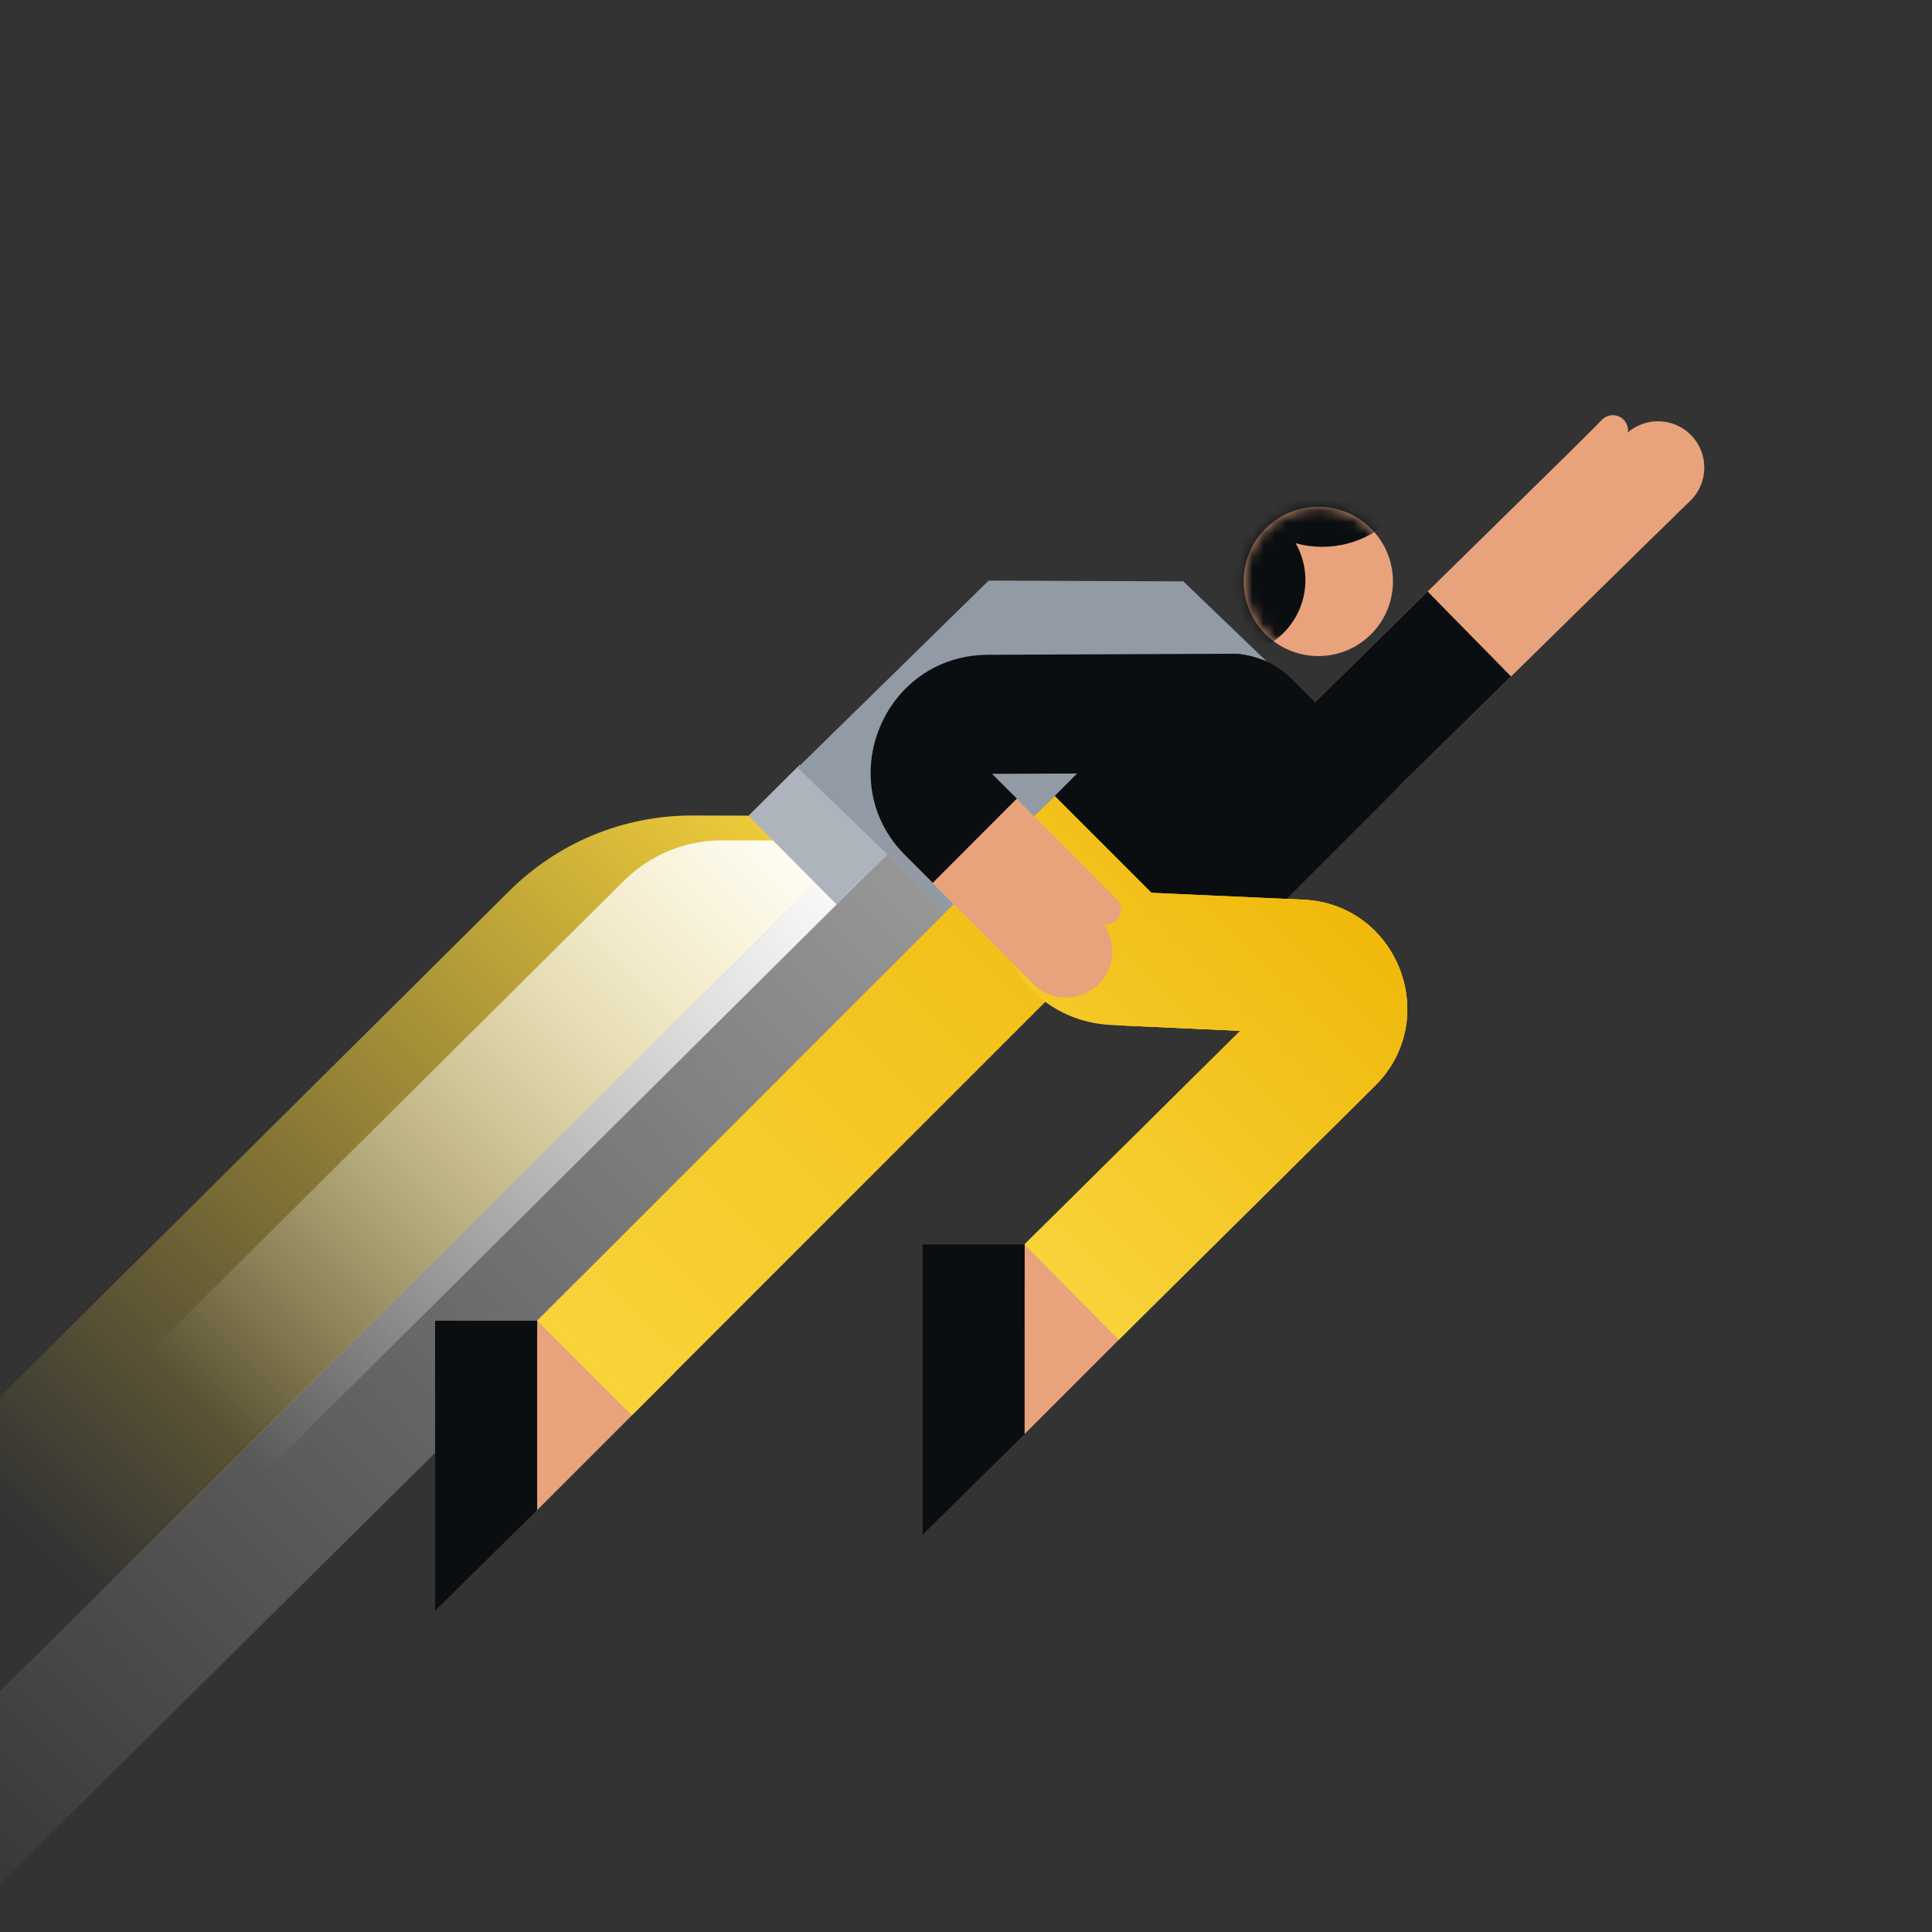 <svg xmlns="http://www.w3.org/2000/svg" fill="none" viewBox="0 0 172 172" height="172" width="172">
<rect x="0" y="0" width="172" height="172" fill="#333333" stroke="none"/>
<g clip-path="url(#clip0_3259_9374)">
<path fill="url(#paint0_linear_3259_9374)" d="M45.34 79.318C49.533 75.154 55.311 72.585 61.676 72.602L78.573 72.647L-28.781 179.267L-41.948 166.01L45.34 79.318Z"></path>
<path fill="url(#paint1_linear_3259_9374)" d="M64.249 74.819L80.202 74.844L-26.874 181.188L-37.334 170.656L55.549 78.408C57.784 76.188 60.861 74.816 64.249 74.819Z"></path>
<path fill="url(#paint2_linear_3259_9374)" d="M87.801 80.75L79.228 72.095L-13.439 163.871L-4.867 172.527L87.801 80.75Z"></path>
<path fill="#AEB4BC" d="M66.678 72.653L71.227 68.135L79.04 76.002L74.49 80.52L66.678 72.653Z"></path>
<path fill="#AEB4BC" d="M66.64 72.617L71.189 68.099L79.039 76.002L74.489 80.52L66.64 72.617Z"></path>
<path fill="#929AA5" d="M114.001 60.065L105.348 51.758L88.015 51.689L71.006 68.353L89.288 85.944L114.001 60.065Z"></path>
<path fill="#E8A37D" d="M47.824 117.578L47.745 134.513L60.077 122.181L51.65 113.753L47.824 117.578Z"></path>
<path fill="#0B0E11" d="M38.735 117.578V134.436L38.735 143.395L47.822 134.436V117.578H38.735Z"></path>
<path fill="url(#paint3_linear_3259_9374)" d="M108.298 73.955L56.249 126.004L47.822 117.578L99.872 65.529L108.298 73.955Z" clip-rule="evenodd" fill-rule="evenodd"></path>
<path fill="url(#paint4_linear_3259_9374)" d="M116.006 80.094C124.454 80.475 128.405 90.729 122.397 96.68L99.602 119.261L91.215 110.794L110.42 91.771L98.986 91.255C89.531 90.829 85.182 79.293 92.001 72.731L99.842 65.186L108.105 73.772L102.184 79.47L116.006 80.094Z" clip-rule="evenodd" fill-rule="evenodd"></path>
<path fill="#E8A37D" d="M123.376 71.172L149.045 45.97L141.618 38.405L115.949 63.608C113.86 65.659 113.829 69.015 115.88 71.103C117.931 73.192 121.287 73.223 123.376 71.172Z" clip-rule="evenodd" fill-rule="evenodd"></path>
<path fill="#0B0E11" d="M123.375 71.172L134.525 60.225L127.097 52.66L115.948 63.608C113.859 65.659 113.828 69.015 115.879 71.104C117.93 73.193 121.286 73.224 123.375 71.172Z" clip-rule="evenodd" fill-rule="evenodd"></path>
<path fill="#E8A37D" d="M144.74 38.661C146.379 37.079 148.99 37.125 150.573 38.764C152.155 40.403 152.109 43.015 150.47 44.597L147.081 47.868C146.104 48.811 144.549 48.783 143.606 47.807L139.583 43.639L144.74 38.661Z"></path>
<path fill="#E8A37D" d="M144.532 37.352C145.065 37.875 145.072 38.732 144.548 39.264L140.571 43.31C140.047 43.843 139.191 43.85 138.658 43.326C138.125 42.802 138.118 41.946 138.642 41.413L142.619 37.368C143.143 36.835 144 36.828 144.532 37.352Z" clip-rule="evenodd" fill-rule="evenodd"></path>
<path fill="#0B0E11" d="M104.354 60.403L93.901 70.856L108.806 85.762L124.555 70.013L114.945 60.403C112.021 57.478 107.279 57.478 104.354 60.403Z"></path>
<path fill="#E8A37D" d="M124.01 51.762C124.01 55.432 121.035 58.407 117.365 58.407C113.696 58.407 110.721 55.432 110.721 51.762C110.721 48.093 113.696 45.118 117.365 45.118C121.035 45.118 124.01 48.093 124.01 51.762Z"></path>
<mask height="14" width="15" y="45" x="110" maskUnits="userSpaceOnUse" style="mask-type:alpha" id="mask0_3259_9374">
<path fill="#FF7E0D" d="M123.783 50.042C124.733 53.587 122.629 57.23 119.085 58.18C115.54 59.13 111.897 57.026 110.947 53.482C109.997 49.937 112.101 46.294 115.645 45.344C119.19 44.394 122.833 46.498 123.783 50.042Z"></path>
</mask>
<g mask="url(#mask0_3259_9374)">
<path fill="#0B0E11" d="M120.008 48.38C124.734 47.114 127.539 42.255 126.272 37.529C125.006 32.803 120.148 29.998 115.422 31.265C110.695 32.531 107.891 37.389 109.157 42.115C109.452 43.215 109.941 44.211 110.577 45.075C109.695 44.94 108.77 44.981 107.852 45.227C104.308 46.176 102.204 49.82 103.154 53.365C104.104 56.909 107.747 59.013 111.292 58.063C114.837 57.113 116.94 53.47 115.99 49.925C115.841 49.366 115.624 48.843 115.351 48.362C116.825 48.772 118.423 48.804 120.008 48.38Z" clip-rule="evenodd" fill-rule="evenodd"></path>
</g>
<path fill="#E8A37D" d="M91.216 110.797L91.119 127.76L103.452 115.428L95.038 107.014L91.216 110.797Z"></path>
<path fill="url(#paint5_linear_3259_9374)" d="M116.007 80.094C124.455 80.475 128.406 90.729 122.398 96.681L99.602 119.261L91.216 110.795L110.421 91.771L99.559 91.281L100.096 79.376L116.007 80.094Z" clip-rule="evenodd" fill-rule="evenodd"></path>
<path fill="url(#paint6_linear_3259_9374)" d="M116.006 80.094C124.454 80.475 128.405 90.729 122.397 96.681L99.601 119.261L91.215 110.795L110.42 91.771L99.558 91.281L100.095 79.376L116.006 80.094Z" clip-rule="evenodd" fill-rule="evenodd"></path>
<path fill="#E8A37D" d="M97.484 78.091L87.968 68.575C85.898 66.505 82.542 66.505 80.472 68.575C78.402 70.645 78.402 74.001 80.472 76.071L89.988 85.587L97.484 78.091Z" clip-rule="evenodd" fill-rule="evenodd"></path>
<path fill="#E8A37D" d="M97.837 81.791C99.439 83.411 99.424 86.023 97.803 87.625C96.183 89.227 93.571 89.211 91.97 87.591L88.658 84.241C87.704 83.276 87.713 81.72 88.679 80.766L92.799 76.694L97.837 81.791Z"></path>
<path fill="#E8A37D" d="M99.4 81.94C98.872 82.469 98.015 82.469 97.487 81.941L93.474 77.931C92.945 77.403 92.945 76.546 93.473 76.018C94.001 75.489 94.857 75.489 95.386 76.017L99.399 80.027C99.927 80.555 99.928 81.412 99.4 81.94Z" clip-rule="evenodd" fill-rule="evenodd"></path>
<path fill="#0B0E11" d="M115.063 63.477C115.05 60.55 112.667 58.187 109.74 58.2L87.95 58.294C78.642 58.334 74.014 69.596 80.605 76.169L83.042 78.6L90.528 71.095L88.321 68.894L109.785 68.801C112.713 68.788 115.076 66.405 115.063 63.477Z" clip-rule="evenodd" fill-rule="evenodd"></path>
<path fill="#0B0E11" d="M82.132 110.788V127.67L82.132 136.642L91.219 127.665L91.219 110.788H82.132Z"></path>
</g>
<defs>
<linearGradient gradientUnits="userSpaceOnUse" y2="74.929" x2="76.276" y1="142.421" x1="8.783" id="paint0_linear_3259_9374">
<stop stop-opacity="0" stop-color="#F8D33A"></stop>
<stop stop-color="#F8D33A" offset="1"></stop>
</linearGradient>
<linearGradient gradientUnits="userSpaceOnUse" y2="131.134" x2="23.896" y1="77.173" x1="77.857" id="paint1_linear_3259_9374">
<stop stop-color="white"></stop>
<stop stop-opacity="0" stop-color="white" offset="1"></stop>
</linearGradient>
<linearGradient gradientUnits="userSpaceOnUse" y2="166.564" x2="-10.772" y1="74.788" x1="81.895" id="paint2_linear_3259_9374">
<stop stop-opacity="0.5" stop-color="white"></stop>
<stop stop-opacity="0" stop-color="white" offset="1"></stop>
</linearGradient>
<linearGradient gradientUnits="userSpaceOnUse" y2="121.791" x2="52.036" y1="69.742" x1="104.085" id="paint3_linear_3259_9374">
<stop stop-color="#F0B90B"></stop>
<stop stop-color="#F8D33A" offset="1"></stop>
</linearGradient>
<linearGradient gradientUnits="userSpaceOnUse" y2="105.781" x2="86.122" y1="76.186" x1="115.717" id="paint4_linear_3259_9374">
<stop stop-color="#F0B90B"></stop>
<stop stop-color="#F8D33A" offset="1"></stop>
</linearGradient>
<linearGradient gradientUnits="userSpaceOnUse" y2="109.467" x2="89.808" y1="79.872" x1="119.404" id="paint5_linear_3259_9374">
<stop stop-color="#F0B90B"></stop>
<stop stop-color="#F8D33A" offset="1"></stop>
</linearGradient>
<linearGradient gradientUnits="userSpaceOnUse" y2="109.467" x2="89.807" y1="79.872" x1="119.403" id="paint6_linear_3259_9374">
<stop stop-color="#F0B90B"></stop>
<stop stop-color="#F8D33A" offset="1"></stop>
</linearGradient>
<clipPath id="clip0_3259_9374">
<rect fill="white" height="172" width="172"></rect>
</clipPath>
</defs>
</svg>
